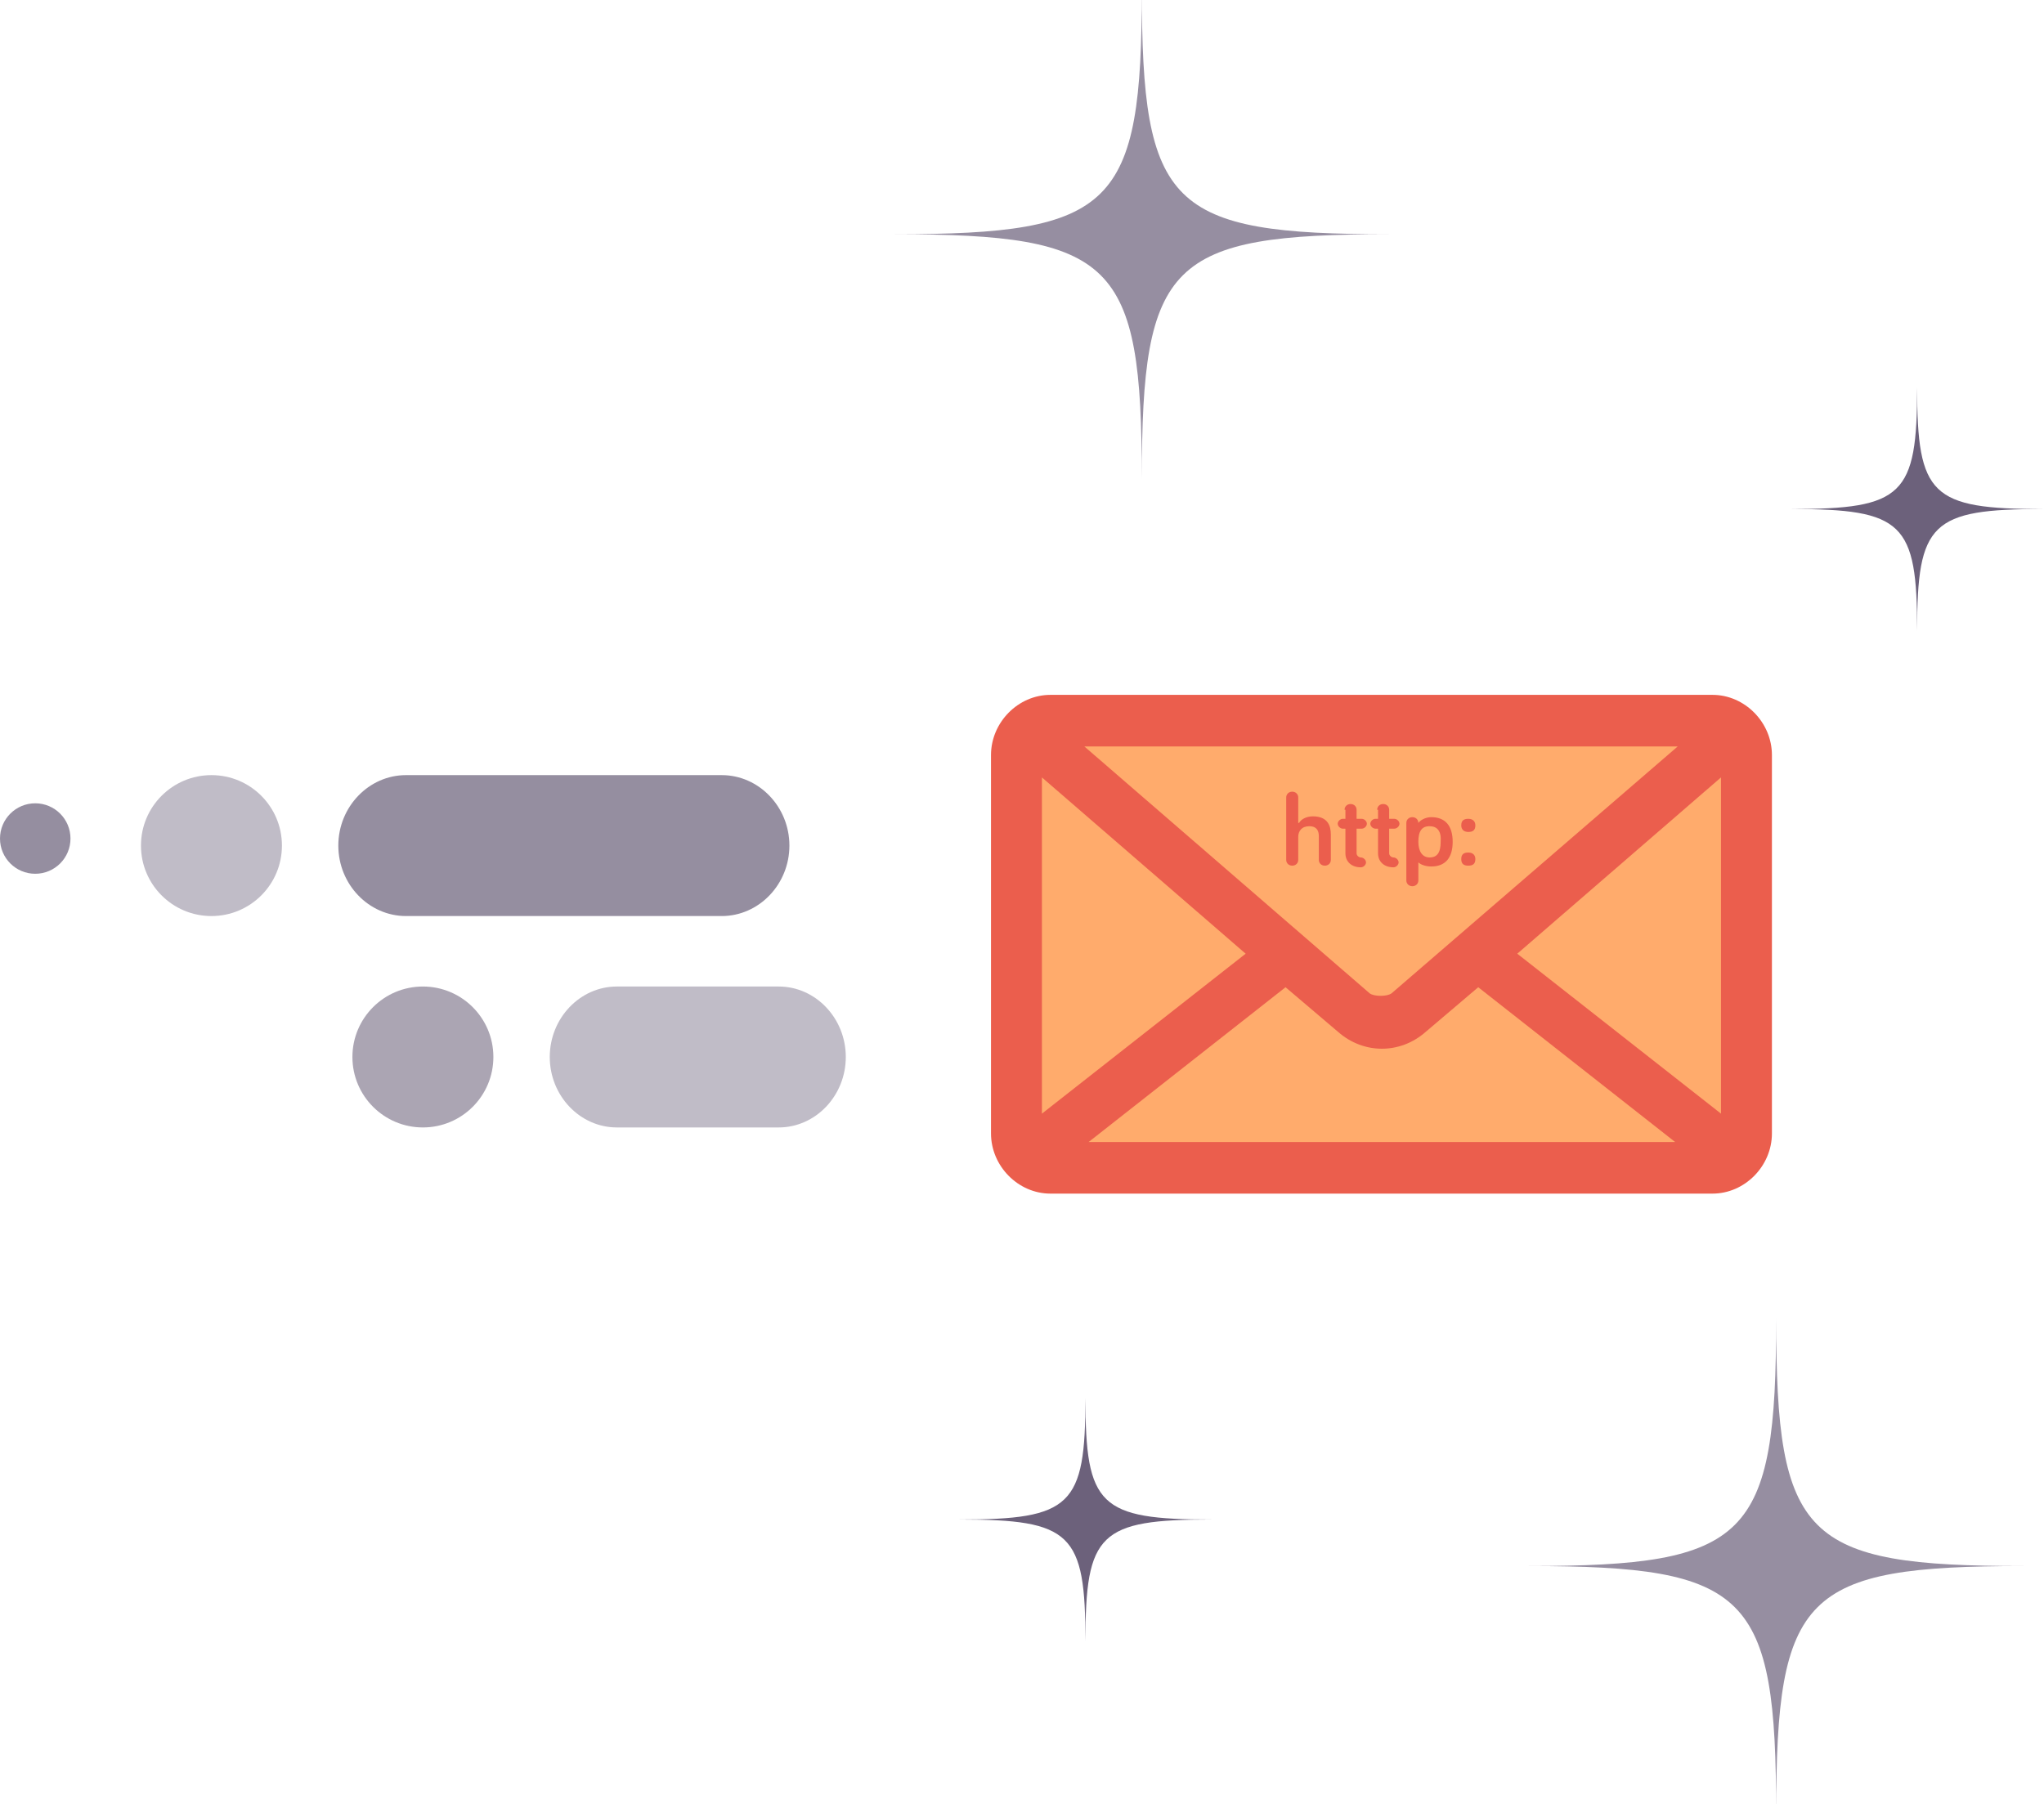 <?xml version="1.0" encoding="UTF-8"?>
<svg width="145px" height="128px" viewBox="0 0 145 128" version="1.1" xmlns="http://www.w3.org/2000/svg" xmlns:xlink="http://www.w3.org/1999/xlink">
    <!-- Generator: Sketch 58 (84663) - https://sketch.com -->
    <title>icon-sent</title>
    <desc>Created with Sketch.</desc>
    <g id="Page-1" stroke="none" stroke-width="1" fill="none" fill-rule="evenodd">
        <g id="Desktop-HD" transform="translate(-427, -8568)" fill-rule="nonzero">
            <g id="icon-sent" transform="translate(427, 8567)">
                <path d="M121.189,84 L73.811,84 C72.785,84 72,83.208 72,82.173 L72,54.827 C72,53.853 72.785,53 73.811,53 L121.189,53 C122.155,53 123,53.853 123,54.827 L123,82.173 C123,83.147 122.155,84 121.189,84 Z" id="Shape" fill="#FFAB6C"></path>
                <g id="Group" transform="translate(70, 50)" fill="#EB5E4D">
                    <path d="M4.516,0.305 C2.228,0.305 0.301,2.258 0.301,4.576 L0.301,31.424 C0.301,33.742 2.228,35.695 4.516,35.695 L51.484,35.695 C53.772,35.695 55.699,33.742 55.699,31.424 L55.699,4.576 C55.699,2.258 53.772,0.305 51.484,0.305 L4.516,0.305 L4.516,0.305 Z M6.925,3.966 L49.015,3.966 L28.723,21.478 C28.422,21.722 27.458,21.722 27.157,21.478 L6.925,3.966 Z M3.914,6.163 L18.366,18.671 L3.914,30.02 L3.914,6.163 Z M52.086,6.163 L52.086,30.02 L37.634,18.671 L52.086,6.163 Z M21.196,21.051 L24.929,24.224 C26.735,25.81 29.325,25.81 31.131,24.224 L34.865,21.051 L48.834,32.034 L7.226,32.034 L21.196,21.051 L21.196,21.051 Z" id="Shape"></path>
                </g>
                <g id="Group" transform="translate(91, 57)" fill="#EB5E4D">
                    <path d="M1.157,2.392 C1.278,2.158 1.643,1.925 2.13,1.925 C3.165,1.925 3.409,2.567 3.409,3.208 L3.409,5.017 C3.409,5.25 3.226,5.425 2.983,5.425 C2.739,5.425 2.557,5.25 2.557,5.017 L2.557,3.325 C2.557,2.917 2.374,2.625 1.887,2.625 C1.339,2.625 1.096,2.975 1.096,3.383 L1.096,5.017 C1.096,5.25 0.913,5.425 0.67,5.425 C0.426,5.425 0.243,5.25 0.243,5.017 L0.243,0.583 C0.243,0.35 0.426,0.175 0.67,0.175 C0.913,0.175 1.096,0.35 1.096,0.583 L1.096,2.392 L1.157,2.392 Z" id="Shape"></path>
                    <path d="M4.383,1.458 C4.383,1.225 4.565,1.05 4.809,1.05 C5.052,1.05 5.235,1.225 5.235,1.458 L5.235,2.1 L5.6,2.1 C5.783,2.1 5.965,2.275 5.965,2.45 C5.965,2.625 5.783,2.8 5.6,2.8 L5.235,2.8 L5.235,4.55 C5.235,4.725 5.417,4.842 5.539,4.842 C5.722,4.842 5.904,5.017 5.904,5.192 C5.904,5.367 5.722,5.542 5.539,5.542 C4.87,5.542 4.443,5.133 4.443,4.55 L4.443,2.8 L4.261,2.8 C4.078,2.8 3.896,2.625 3.896,2.45 C3.896,2.275 4.078,2.1 4.261,2.1 L4.443,2.1 L4.443,1.458 L4.383,1.458 Z" id="Shape"></path>
                    <path d="M6.696,1.458 C6.696,1.225 6.878,1.05 7.122,1.05 C7.365,1.05 7.548,1.225 7.548,1.458 L7.548,2.1 L7.913,2.1 C8.096,2.1 8.278,2.275 8.278,2.45 C8.278,2.625 8.096,2.8 7.913,2.8 L7.548,2.8 L7.548,4.55 C7.548,4.725 7.73,4.842 7.852,4.842 C8.035,4.842 8.217,5.017 8.217,5.192 C8.217,5.367 8.035,5.542 7.852,5.542 C7.183,5.542 6.757,5.133 6.757,4.55 L6.757,2.8 L6.574,2.8 C6.391,2.8 6.209,2.625 6.209,2.45 C6.209,2.275 6.391,2.1 6.574,2.1 L6.757,2.1 L6.757,1.458 L6.696,1.458 Z" id="Shape"></path>
                    <path d="M10.53,1.983 C11.504,1.983 12.052,2.567 12.052,3.733 C12.052,4.9 11.504,5.483 10.53,5.483 C10.165,5.483 9.8,5.367 9.617,5.192 L9.617,6.475 C9.617,6.708 9.435,6.883 9.191,6.883 C8.948,6.883 8.765,6.708 8.765,6.475 L8.765,2.392 C8.765,2.158 8.948,1.983 9.191,1.983 C9.435,1.983 9.617,2.158 9.617,2.392 C9.739,2.217 10.104,1.983 10.53,1.983 Z M10.409,2.625 C9.861,2.625 9.617,2.975 9.617,3.733 C9.617,4.433 9.922,4.842 10.409,4.842 C10.957,4.842 11.2,4.492 11.2,3.733 C11.261,2.975 10.957,2.625 10.409,2.625 Z" id="Shape"></path>
                    <path d="M12.661,2.567 C12.661,2.217 12.848,2.1 13.161,2.1 C13.473,2.1 13.661,2.275 13.661,2.567 C13.661,2.917 13.473,3.033 13.161,3.033 C12.848,3.033 12.661,2.858 12.661,2.567 Z M12.661,4.958 C12.661,4.608 12.848,4.492 13.161,4.492 C13.473,4.492 13.661,4.667 13.661,4.958 C13.661,5.308 13.473,5.425 13.161,5.425 C12.848,5.425 12.661,5.308 12.661,4.958 Z" id="Shape"></path>
                </g>
                <path d="M51.197,66 L28.803,66 C26.161,66 24,63.75 24,61 C24,58.25 26.161,56 28.803,56 L51.197,56 C53.839,56 56,58.25 56,61 C56,63.75 53.839,66 51.197,66 Z" id="Shape" fill="#2D1E43" opacity="0.5"></path>
                <circle id="Oval" fill="#2D1E43" opacity="0.3" cx="15" cy="61" r="5"></circle>
                <path d="M55.241,81 L43.759,81 C41.142,81 39,78.75 39,76 C39,73.25 41.142,71 43.759,71 L55.241,71 C57.858,71 60,73.25 60,76 C60,78.75 57.858,81 55.241,81 Z" id="Shape" fill="#2D1E43" opacity="0.3"></path>
                <circle id="Oval" fill="#2D1E43" opacity="0.4" cx="30" cy="76" r="5"></circle>
                <circle id="Oval" fill="#2D1E43" opacity="0.5" cx="2.5" cy="60.5" r="2.5"></circle>
                <g id="Group" opacity="0.5" transform="translate(63, 0)" fill="#2D1E43">
                    <path d="M18,0.241 C18,15.69 19.953,17.621 35.573,17.621 C19.953,17.621 18,19.552 18,35 C18,19.552 16.047,17.621 0.427,17.621 C16.047,17.621 18,15.69 18,0.241 Z" id="Shape"></path>
                </g>
                <g id="Group" opacity="0.5" transform="translate(108, 94)" fill="#2D1E43">
                    <path d="M18,0.549 C18,16.169 19.953,18.122 35.573,18.122 C19.953,18.122 18,20.075 18,35.695 C18,20.075 16.047,18.122 0.427,18.122 C16.047,18.122 18,16.169 18,0.549 Z" id="Shape"></path>
                </g>
                <g id="Group" opacity="0.7" transform="translate(127, 28)" fill="#2D1E43">
                    <path d="M9,0.48 C9,8.16 9.993,9.12 17.938,9.12 C9.993,9.12 9,10.08 9,17.76 C9,10.08 8.007,9.12 0.062,9.12 C8.007,9.12 9,8.16 9,0.48 Z" id="Shape"></path>
                </g>
                <g id="Group" opacity="0.7" transform="translate(68, 100)" fill="#2D1E43">
                    <path d="M9,0.18 C9,7.86 9.993,8.82 17.938,8.82 C9.993,8.82 9,9.78 9,17.46 C9,9.78 8.007,8.82 0.062,8.82 C8.007,8.82 9,7.86 9,0.18 Z" id="Shape"></path>
                </g>
            </g>
        </g>
    </g>
</svg>